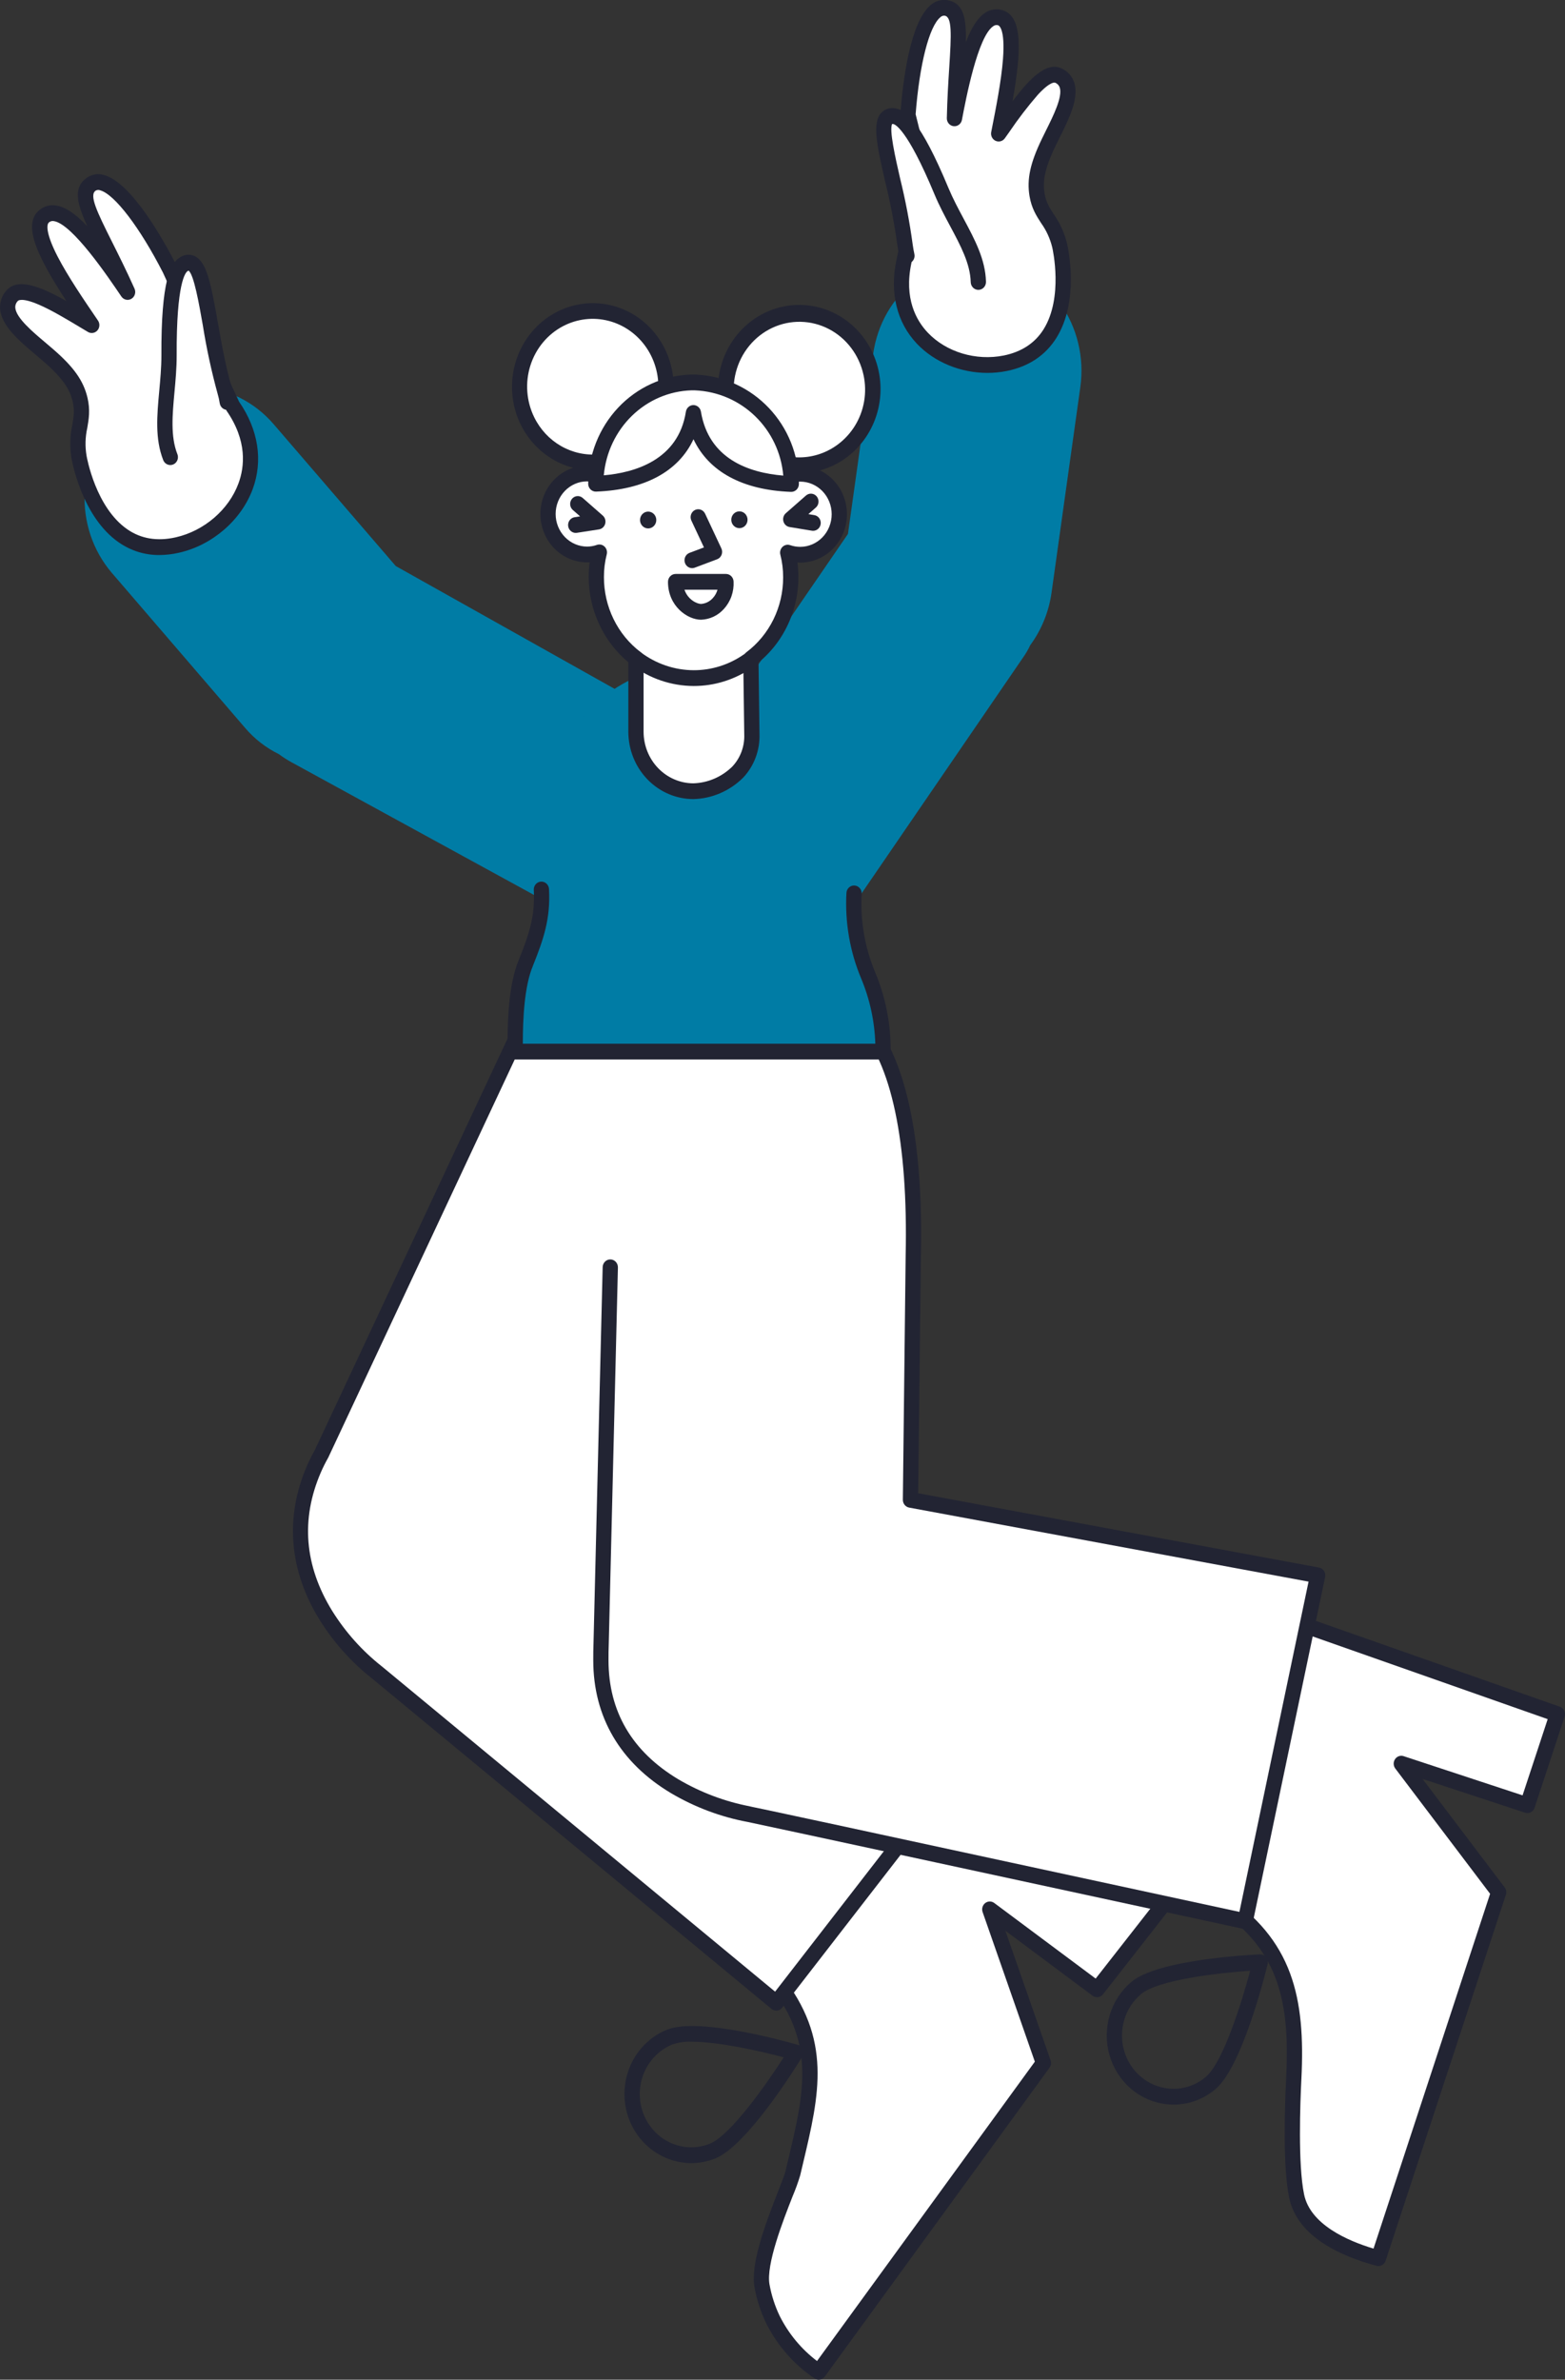 <svg width="792" height="1204" viewBox="0 0 792 1204" fill="none" xmlns="http://www.w3.org/2000/svg">
<rect x="0" y="0" width="792" height="1204" fill="#333333" stroke="none"/>
<g clip-path="url(#clip0_1_5079)">
<path d="M613.97 959.527C651.532 982.683 656.677 1012.49 654.747 1051.49C653.976 1066.79 653.075 1095.94 656.162 1110.98C660.15 1130.94 686.134 1139.45 697.583 1142.52L758.426 957.398L709.16 892.32L772.962 913.347L788.141 867.301L659.507 822.052L613.97 959.527Z" fill="white"/>
<path d="M697.583 1146.51C697.256 1146.51 696.931 1146.46 696.615 1146.38C678.628 1141.57 656.353 1131.66 652.382 1111.77C649.211 1096.34 650.088 1067.23 650.892 1051.27C652.849 1011.73 647.11 984.594 611.993 962.947C611.233 962.478 610.652 961.752 610.347 960.892C610.043 960.031 610.034 959.089 610.321 958.223L655.858 820.748C656.189 819.749 656.889 818.927 657.805 818.461C658.721 817.995 659.779 817.923 660.746 818.262L789.38 863.51C789.86 863.679 790.303 863.944 790.684 864.29C791.065 864.637 791.377 865.057 791.601 865.528C791.824 865.999 791.956 866.511 791.989 867.034C792.022 867.558 791.954 868.083 791.79 868.579L776.611 914.626C776.285 915.615 775.597 916.432 774.696 916.902C773.794 917.372 772.75 917.457 771.788 917.14L719.913 900.046L761.462 954.926C761.858 955.449 762.121 956.065 762.228 956.719C762.335 957.373 762.284 958.044 762.077 958.672L701.233 1143.79C700.976 1144.58 700.485 1145.27 699.83 1145.76C699.175 1146.24 698.389 1146.51 697.583 1146.51ZM618.624 957.797C654.535 981.163 660.607 1011.16 658.601 1051.69C657.97 1064.24 656.834 1095.03 659.937 1110.15C662.995 1125.46 681.954 1133.73 695.099 1137.68L754.099 958.163L706.119 894.786C705.61 894.114 705.323 893.291 705.3 892.438C705.276 891.586 705.518 890.747 705.989 890.047C706.459 889.346 707.134 888.82 707.915 888.545C708.696 888.27 709.542 888.262 710.328 888.521L770.528 908.359L783.24 869.798L661.91 827.109L618.624 957.797Z" fill="#222433"/>
<path d="M593.928 1064.81C592.755 1064.81 591.584 1064.75 590.417 1064.63C583.77 1063.92 577.474 1061.19 572.327 1056.78C567.179 1052.37 563.411 1046.48 561.5 1039.86C559.589 1033.23 559.62 1026.17 561.589 1019.56C563.559 1012.96 567.378 1007.1 572.564 1002.74C585.895 991.461 632.346 989.054 637.599 988.816C638.2 988.789 638.798 988.907 639.346 989.162C639.894 989.416 640.378 989.8 640.758 990.281C641.137 990.763 641.403 991.33 641.534 991.937C641.664 992.544 641.656 993.174 641.51 993.777C640.223 999.058 628.59 1045.69 615.115 1056.99C609.144 1062.06 601.654 1064.83 593.928 1064.81ZM632.678 997.092C616.513 998.202 586.008 1001.68 577.437 1008.93C573.433 1012.29 570.483 1016.81 568.961 1021.91C567.439 1027 567.413 1032.45 568.887 1037.57C570.36 1042.68 573.267 1047.23 577.24 1050.63C581.212 1054.03 586.071 1056.14 591.201 1056.68C594.593 1057.06 598.024 1056.73 601.293 1055.72C604.562 1054.71 607.603 1053.03 610.239 1050.79L610.253 1050.78C618.914 1043.52 628.368 1013.26 632.678 997.092Z" fill="#222433"/>
<path d="M390.276 999.186C418.961 1033.25 410.085 1061.73 401.21 1099.66C399.666 1106.32 382.815 1141.45 385.645 1156.62C386.728 1162.54 388.589 1168.27 391.176 1173.66C396.569 1184.36 404.545 1193.44 414.33 1200.01L528.043 1043.77L500.901 966.048L555.185 1006.51L590.173 961.789L482.249 878.346L390.276 999.186Z" fill="white"/>
<path d="M414.33 1204C413.585 1204 412.856 1203.78 412.231 1203.36C401.884 1196.41 393.452 1186.81 387.755 1175.5C385.002 1169.78 383.021 1163.7 381.867 1157.42C379.721 1145.93 386.673 1126.8 393.975 1108.2C395.597 1104.06 397.129 1100.16 397.46 1098.73C397.946 1096.65 398.429 1094.6 398.91 1092.59C407.192 1057.68 413.174 1032.46 387.369 1001.81C386.778 1001.11 386.442 1000.21 386.42 999.284C386.397 998.354 386.69 997.445 387.246 996.714L479.22 875.875C479.843 875.057 480.75 874.523 481.748 874.387C482.746 874.251 483.756 874.524 484.562 875.147L592.486 958.59C592.902 958.912 593.251 959.317 593.512 959.781C593.773 960.246 593.941 960.76 594.005 961.294C594.07 961.827 594.029 962.368 593.887 962.885C593.744 963.401 593.502 963.883 593.175 964.301L558.187 1009.02C557.566 1009.81 556.676 1010.33 555.699 1010.46C554.721 1010.6 553.731 1010.34 552.931 1009.74L508.775 976.833L531.672 1042.41C531.89 1043.03 531.954 1043.7 531.858 1044.36C531.763 1045.02 531.511 1045.64 531.125 1046.17L417.412 1202.41C417.053 1202.9 416.588 1203.3 416.053 1203.58C415.518 1203.86 414.928 1204 414.33 1204ZM395.258 999.092C421.283 1031.76 414.693 1059.55 406.404 1094.49C405.927 1096.5 405.446 1098.54 404.961 1100.6C403.873 1104.21 402.592 1107.74 401.123 1111.2C396.381 1123.28 387.553 1145.78 389.434 1155.87C390.439 1161.41 392.181 1166.78 394.612 1171.84C399.128 1180.81 405.582 1188.58 413.474 1194.55L523.704 1043.1L497.272 967.405C496.992 966.603 496.967 965.729 497.202 964.912C497.437 964.094 497.918 963.376 498.576 962.862C499.234 962.348 500.034 962.065 500.858 962.056C501.683 962.046 502.488 962.31 503.157 962.809L554.482 1001.06L584.652 962.503L482.955 883.875L395.258 999.092Z" fill="#222433"/>
<path d="M349.827 1094.41C342.986 1094.4 336.31 1092.25 330.673 1088.24C325.036 1084.23 320.703 1078.55 318.241 1071.95C315.046 1063.3 315.301 1053.69 318.95 1045.24C322.598 1036.79 329.342 1030.18 337.698 1026.87C353.858 1020.45 398.731 1033.13 403.793 1034.6C404.372 1034.77 404.905 1035.07 405.35 1035.49C405.795 1035.91 406.139 1036.43 406.355 1037.01C406.571 1037.59 406.653 1038.22 406.594 1038.84C406.535 1039.46 406.337 1040.05 406.015 1040.58C403.206 1045.17 378.102 1085.67 361.943 1092.08C358.076 1093.62 353.969 1094.41 349.827 1094.41ZM350.038 1033.01C346.796 1032.87 343.557 1033.32 340.461 1034.32C334.013 1036.89 328.816 1042 326.012 1048.53C323.208 1055.07 323.027 1062.49 325.509 1069.16C327.991 1075.83 332.933 1081.2 339.248 1084.1C345.562 1087.01 352.732 1087.19 359.18 1084.62C369.571 1080.5 387.654 1054.84 396.619 1040.89C384.438 1037.66 363.615 1033.01 350.038 1033.01Z" fill="#222433"/>
<path d="M326.345 754.712L388.475 633.075C402.129 627.339 413.289 616.644 419.862 602.998C434.783 571.99 270.903 504.65 270.903 504.65L162.722 735.549C161.309 738.051 160.021 740.628 158.863 743.267C132.622 803.82 190.893 846.273 190.893 846.273C197.711 851.863 392.849 1013.29 392.849 1013.29L488.81 889.392L326.345 754.712Z" fill="white"/>
<path d="M392.848 1017.28C391.973 1017.29 391.123 1016.98 390.44 1016.41C388.494 1014.8 196.595 856.052 188.577 849.467C178.035 841.217 168.97 831.121 161.793 819.636C146.285 794.655 144.056 767.683 155.345 741.633C156.537 738.913 157.861 736.257 159.313 733.676L267.433 502.911C267.858 502.003 268.599 501.295 269.508 500.93C270.416 500.564 271.425 500.568 272.331 500.941C272.673 501.082 307.062 515.251 342.501 533.325C390.801 557.954 418.066 577.949 423.54 592.755C424.339 594.658 424.732 596.717 424.693 598.792C424.655 600.866 424.186 602.908 423.318 604.779C416.536 618.831 405.179 629.957 391.247 636.197L331.248 753.661L491.224 886.278C492.022 886.94 492.534 887.904 492.646 888.956C492.759 890.008 492.462 891.064 491.822 891.89L395.861 1015.79C395.5 1016.26 395.041 1016.63 394.519 1016.89C393.998 1017.15 393.427 1017.29 392.848 1017.28ZM272.807 509.74L166.195 737.291C166.153 737.378 166.109 737.465 166.066 737.55C164.719 739.935 163.491 742.39 162.388 744.906C152.107 768.628 154.048 792.25 168.159 815.108C174.863 825.829 183.308 835.269 193.122 843.012C193.18 843.053 193.239 843.099 193.294 843.145C199.576 848.294 367.538 987.239 392.253 1007.68L483.39 890.011L323.931 757.827C323.231 757.246 322.749 756.431 322.567 755.522C322.384 754.614 322.514 753.667 322.933 752.847L385.063 631.209C385.485 630.384 386.172 629.737 387.006 629.382C399.784 623.999 410.233 613.991 416.404 601.224C416.799 600.342 416.998 599.379 416.985 598.406C416.972 597.433 416.748 596.476 416.329 595.605C406.98 570.322 312.619 526.376 272.807 509.74Z" fill="#222433"/>
<path d="M308.85 641.193L304.219 831.368C304.091 834.296 304.091 837.224 304.091 840.019C304.091 906.294 378.956 917.872 378.956 917.872C379.599 917.872 630.178 972.037 630.178 972.037L666.839 797.033L460.767 758.838L462.182 635.337C464.112 547.636 443.402 504.517 409.957 504.517C389.89 504.517 385.002 504.65 374.068 520.354L311.938 514.232" fill="white"/>
<path d="M630.178 976.029C629.912 976.029 629.647 976 629.386 975.944C544.296 957.552 382.738 922.656 378.368 921.818C364.738 919.278 351.626 914.354 339.594 907.257C313.843 891.876 300.232 868.625 300.232 840.019C300.232 837.161 300.232 834.206 300.361 831.186L304.991 641.093C305.017 640.034 305.448 639.029 306.19 638.299C306.932 637.569 307.923 637.174 308.947 637.2C309.97 637.227 310.942 637.673 311.647 638.44C312.353 639.208 312.735 640.234 312.709 641.293L308.079 831.468C307.95 834.388 307.95 837.25 307.95 840.019C307.95 865.899 319.829 886.156 343.259 900.224C354.526 906.854 366.787 911.485 379.534 913.923V913.963C382.928 914.597 408.65 920.073 627.229 967.318L662.221 800.227L460.087 762.768C459.188 762.601 458.375 762.11 457.793 761.382C457.211 760.654 456.898 759.736 456.908 758.791L458.323 635.291C459.59 577.655 451.12 537.536 433.817 519.227C430.77 515.833 427.078 513.129 422.971 511.284C418.865 509.44 414.434 508.495 409.957 508.509C390.565 508.509 387.07 508.509 377.199 522.687C376.805 523.252 376.275 523.701 375.662 523.989C375.049 524.277 374.373 524.393 373.703 524.328L311.572 518.206C311.062 518.164 310.564 518.018 310.108 517.776C309.653 517.533 309.249 517.199 308.919 516.794C308.59 516.388 308.342 515.918 308.189 515.412C308.037 514.906 307.984 514.374 308.032 513.846C308.081 513.319 308.231 512.806 308.473 512.339C308.715 511.872 309.044 511.46 309.442 511.126C309.84 510.792 310.298 510.543 310.789 510.394C311.281 510.245 311.796 510.199 312.306 510.258L372.258 516.164C383.632 500.524 390.618 500.524 409.957 500.524C415.464 500.494 420.918 501.644 425.975 503.902C431.031 506.16 435.581 509.478 439.337 513.645C458.117 533.526 467.355 575.639 466.04 635.429L464.665 755.511L667.521 793.11C668.031 793.205 668.517 793.405 668.951 793.699C669.385 793.993 669.757 794.374 670.045 794.819C670.333 795.265 670.531 795.767 670.628 796.293C670.725 796.82 670.718 797.362 670.608 797.886L633.947 972.89C633.759 973.779 633.283 974.576 632.597 975.147C631.912 975.718 631.058 976.029 630.178 976.029Z" fill="#222433"/>
<path d="M318.884 352.936L200.283 286.394L138.41 214.529C128.74 203.332 115.175 196.556 100.686 195.683C86.196 194.81 71.963 199.912 61.101 209.872C50.279 219.877 43.728 233.911 42.884 248.901C42.041 263.891 46.972 278.617 56.599 289.854L124.003 368.24C128.773 373.832 134.594 378.36 141.112 381.548C143.16 383.078 145.309 384.456 147.543 385.674L286.211 461.531C312.838 476.17 297.016 439.306 311.166 411.758C325.316 384.343 345.383 367.575 318.884 352.936Z" fill="#007CA5"/>
<path d="M502.187 131.619C473.245 126.961 446.103 148.52 441.858 179.263L429.123 270.158L373.939 350.54C356.702 375.693 361.848 411.359 385.388 429.724C408.928 448.09 402.882 500.391 420.119 475.239L517.623 332.84C519.062 330.84 520.312 328.7 521.354 326.452C527.084 318.674 530.802 309.514 532.159 299.836L546.695 196.031C551.068 165.156 531.001 136.277 502.187 131.619Z" fill="#007CA5"/>
<path d="M459.481 58.157L474.788 119.908L461.411 114.451C461.282 114.85 457.423 132.018 457.423 132.417C449.448 170.346 482.378 189.111 508.748 183.787C545.28 176.335 538.076 132.151 536.276 124.299C533.317 111.656 526.628 109.261 524.827 98.614C523.669 91.694 524.699 84.508 530.744 71.998C536.404 60.153 546.566 43.385 535.504 38.195C527.914 34.735 515.18 53.898 505.403 67.606C510.163 43.518 516.466 11.711 506.047 8.917C495.627 6.122 488.938 28.613 483.021 59.887C483.793 24.354 488.938 5.589 478.648 3.993C467.714 2.396 461.539 30.609 459.481 58.157Z" fill="white"/>
<path d="M499.692 188.675C486.221 188.675 472.922 183.315 463.988 173.87C453.842 163.145 450.172 148.122 453.651 131.568L453.678 131.575C454.352 127.761 457.715 113.297 457.752 113.182C457.919 112.668 458.184 112.195 458.533 111.791C458.882 111.387 459.307 111.06 459.782 110.832C460.257 110.603 460.771 110.477 461.295 110.46C461.818 110.444 462.34 110.538 462.827 110.737L469.172 113.325L455.743 59.149C455.638 58.725 455.602 58.286 455.634 57.85C456.898 40.916 460.579 11.212 471.014 2.541C472.132 1.555 473.436 0.824 474.844 0.393C476.252 -0.038 477.731 -0.159 479.186 0.039C487.559 1.339 489.104 8.822 488.785 21.355C491.784 13.545 494.96 8.831 498.595 6.464C499.825 5.634 501.211 5.08 502.661 4.837C504.111 4.595 505.595 4.67 507.015 5.057C517.724 7.929 516.92 25.476 512.437 51.165C521.008 39.834 529.517 31.109 537.06 34.547C538.57 35.189 539.932 36.154 541.057 37.378C542.181 38.602 543.044 40.058 543.587 41.651C546.241 49.551 540.963 60.149 536.305 69.497C535.572 70.972 534.857 72.405 534.203 73.773C528.273 86.045 527.688 92.308 528.63 97.938C529.383 102.391 531.104 105.056 533.282 108.428C536.448 112.906 538.739 117.98 540.027 123.365C540.697 126.293 546.201 152.304 534.659 170.876C529.127 179.767 520.664 185.43 509.494 187.708C506.264 188.355 502.982 188.679 499.692 188.675ZM461.246 132.95C461.233 133.055 461.215 133.16 461.193 133.264C457.463 151.004 463.654 162.099 469.504 168.283C478.844 178.155 493.957 182.7 508.009 179.861C517.033 178.02 523.819 173.539 528.168 166.544C538.156 150.478 532.756 126.237 532.521 125.212C531.439 120.747 529.516 116.546 526.861 112.852C524.498 109.194 522.056 105.414 521.021 99.294C519.579 90.676 521.335 82.526 527.287 70.205C527.952 68.814 528.685 67.341 529.44 65.825C532.994 58.694 537.86 48.924 536.292 44.266C536.094 43.702 535.777 43.191 535.364 42.769C534.951 42.348 534.453 42.027 533.905 41.829C533.856 41.804 531.708 40.936 525.286 47.865C520.1 53.843 515.268 60.141 510.816 66.722C510.033 67.83 509.261 68.918 508.509 69.974C507.987 70.705 507.239 71.231 506.389 71.463C505.539 71.695 504.638 71.62 503.835 71.25C503.032 70.88 502.375 70.238 501.972 69.43C501.57 68.621 501.447 67.695 501.623 66.804L501.649 66.671C504.032 54.606 506.733 40.934 507.575 29.897C508.77 14.229 505.46 12.88 505.078 12.777C504.676 12.663 504.255 12.644 503.845 12.72C503.435 12.796 503.047 12.965 502.708 13.216C494.808 18.363 488.786 50.191 486.808 60.65C486.622 61.63 486.087 62.503 485.309 63.095C484.531 63.688 483.567 63.957 482.606 63.849C481.646 63.742 480.76 63.266 480.122 62.515C479.485 61.764 479.143 60.793 479.163 59.794C479.377 49.927 479.915 41.518 480.388 34.1C481.461 17.31 481.845 8.523 478.072 7.937C477.666 7.896 477.255 7.949 476.871 8.091C476.486 8.234 476.136 8.462 475.847 8.761C470.187 13.461 465.313 32.675 463.377 57.804L478.525 118.912C478.703 119.625 478.686 120.374 478.477 121.078C478.269 121.782 477.876 122.412 477.343 122.899C476.81 123.386 476.157 123.712 475.457 123.839C474.756 123.967 474.035 123.892 473.373 123.622L464.134 119.853C463.045 124.671 461.447 131.862 461.246 132.95Z" fill="#222433"/>
<path d="M495.113 142.665C494.727 127.227 483.407 113.387 476.461 96.751C466.942 73.861 458.58 59.754 452.663 58.823C439.414 56.56 454.336 92.093 458.066 124.299C458.323 126.029 458.58 127.626 458.966 129.356" fill="white"/>
<path d="M495.112 146.657C494.106 146.658 493.139 146.251 492.419 145.525C491.698 144.798 491.28 143.809 491.253 142.769C491.021 133.438 486.108 124.242 480.897 114.507C478.146 109.363 475.3 104.043 472.922 98.335C458.959 64.757 452.749 62.874 452.083 62.77C451.89 62.734 451.694 62.716 451.498 62.714C449.891 65.655 453.135 79.85 455.516 90.27C458.237 101.302 460.365 112.481 461.889 123.756C462.146 125.524 462.387 126.933 462.726 128.46C462.848 128.973 462.87 129.507 462.791 130.03C462.712 130.552 462.533 131.054 462.265 131.504C461.997 131.955 461.645 132.346 461.23 132.654C460.814 132.963 460.344 133.183 459.846 133.302C459.347 133.421 458.831 133.436 458.327 133.347C457.823 133.257 457.341 133.065 456.91 132.782C456.478 132.498 456.105 132.128 455.813 131.694C455.52 131.26 455.314 130.771 455.206 130.253C454.809 128.475 454.537 126.829 454.252 124.906C454.252 124.862 454.239 124.818 454.234 124.773C452.741 113.773 450.662 102.868 448.005 92.105C443.539 72.565 441.419 62.134 445.947 57.119C446.88 56.121 448.048 55.39 449.336 54.998C450.624 54.606 451.988 54.566 453.295 54.882C458.23 55.659 465.772 60.948 480.008 95.173C482.24 100.517 484.991 105.664 487.654 110.641C493.33 121.254 498.691 131.278 498.974 142.561C499 143.619 498.619 144.645 497.915 145.412C497.211 146.18 496.241 146.627 495.218 146.655L495.112 146.657Z" fill="#222433"/>
<path d="M447.132 526.742L435.684 476.303L424.492 385.009C415.231 354.932 385.516 335.502 353.872 336.433C322.228 335.502 292.514 354.932 283.252 385.009L273.219 464.991L260.613 526.209C255.724 536.59 303.576 529.67 346.797 531C377.541 531.932 451.506 538.054 447.132 526.742Z" fill="#007CA5"/>
<path d="M85.928 136.144C85.928 136.144 117.443 205.081 117.7 205.347C140.34 237.819 116.8 269.626 89.787 275.748C52.354 284.265 41.42 239.549 40.005 231.298C37.69 218.123 43.093 213.066 40.52 202.153C38.847 195.099 34.989 188.844 24.183 179.529C14.15 170.745 -2.187 159.3 6.174 149.585C11.963 142.931 31.644 155.707 46.437 164.49C32.287 143.729 13.635 116.447 22.382 109.394C31.13 102.208 46.308 120.706 64.574 147.722C49.653 114.451 37.304 99.014 46.437 93.025C55.827 87.169 73.064 110.991 85.928 136.144Z" fill="white"/>
<path d="M80.654 280.818C73.349 280.882 66.197 278.657 60.138 274.437C41.455 261.512 36.409 233.194 36.203 231.995C35.246 226.386 35.372 220.636 36.575 215.078C37.288 210.952 37.852 207.696 36.767 203.1C35.423 197.428 32.348 191.768 21.71 182.598C20.48 181.521 19.181 180.426 17.844 179.298C9.812 172.523 0.706 164.844 0.049 156.338C-0.077 154.622 0.147 152.898 0.706 151.278C1.264 149.658 2.145 148.176 3.292 146.93C9.073 140.284 20.813 145.124 33.583 152.305C18.939 129.814 11.029 113.488 20.01 106.245C21.175 105.284 22.521 104.585 23.962 104.194C25.404 103.803 26.908 103.728 28.379 103.975C32.907 104.658 37.921 107.893 44.201 114.499C38.657 102.447 36.91 94.545 44.371 89.653C45.634 88.876 47.04 88.383 48.498 88.204C49.957 88.025 51.436 88.164 52.839 88.613C66.748 92.606 82.997 121.884 89.339 134.277C89.365 134.33 89.391 134.383 89.416 134.436C101.371 160.587 119.349 199.845 120.991 203.24C130.751 217.371 133.201 233.061 127.884 247.45C122.066 263.195 107.431 275.833 90.612 279.646C87.343 280.407 84.004 280.8 80.654 280.818ZM11.016 151.728C9.581 151.728 9.124 152.162 9.04 152.26C8.592 152.7 8.243 153.237 8.018 153.833C7.794 154.429 7.7 155.069 7.742 155.707C8.137 160.815 16.567 167.923 22.723 173.113C24.097 174.272 25.433 175.399 26.676 176.486C37.281 185.628 42.219 192.564 44.268 201.208C45.738 207.448 44.944 212.045 44.174 216.49C43.138 221.116 43.011 225.911 43.803 230.589C43.988 231.668 48.451 256.75 64.43 267.804C71.383 272.612 79.633 273.976 88.957 271.854C103.312 268.601 115.76 257.906 120.674 244.607C123.778 236.209 125.237 222.987 114.571 207.688L114.601 207.665C113.561 205.875 109.425 196.885 82.476 137.938C70.803 115.133 58.068 98.412 50.773 96.313C50.398 96.154 49.992 96.083 49.587 96.106C49.181 96.129 48.786 96.246 48.429 96.446C45.035 98.673 48.913 106.838 56.653 122.28C60.063 129.09 63.931 136.798 68.074 146.041C68.48 146.946 68.544 147.976 68.252 148.927C67.961 149.879 67.336 150.683 66.5 151.181C65.664 151.679 64.678 151.835 63.736 151.618C62.795 151.402 61.966 150.828 61.413 150.011C54.619 139.965 36.577 113.28 27.267 111.876C26.832 111.785 26.384 111.795 25.954 111.907C25.524 112.018 25.124 112.228 24.783 112.52C23.287 113.727 23.559 118.953 29.156 129.789C34.336 139.811 42.344 151.56 49.408 161.926L49.588 162.192C50.095 162.935 50.341 163.834 50.286 164.742C50.232 165.649 49.88 166.51 49.288 167.182C48.696 167.854 47.901 168.297 47.032 168.438C46.164 168.578 45.276 168.408 44.514 167.956C43.22 167.188 41.887 166.388 40.526 165.575C33.681 161.468 25.924 156.813 19.52 154.083C15.133 152.209 12.533 151.725 11.019 151.725L11.016 151.728Z" fill="#222433"/>
<path d="M86.185 231.298C80.396 216.526 85.542 198.693 85.542 179.928C85.413 154.11 87.6 137.341 92.745 133.881C104.322 126.029 104.322 165.954 113.841 198.16C114.349 199.859 114.736 201.594 114.999 203.351" fill="white"/>
<path d="M86.185 235.29C85.416 235.29 84.665 235.053 84.028 234.609C83.391 234.164 82.896 233.533 82.607 232.796C78.37 221.985 79.453 210.192 80.599 197.709C81.131 191.912 81.681 185.917 81.681 179.927C81.491 141.619 86.369 133.406 90.641 130.533C91.726 129.683 93.006 129.141 94.355 128.958C95.705 128.775 97.077 128.958 98.337 129.49C104.511 132.227 106.648 142.85 110.198 162.963C112.094 173.7 114.242 185.87 117.53 196.99C118.093 198.873 118.523 200.795 118.817 202.742C118.9 203.264 118.883 203.797 118.766 204.311C118.649 204.825 118.434 205.31 118.135 205.738C117.835 206.166 117.456 206.528 117.021 206.803C116.585 207.079 116.1 207.262 115.596 207.342C115.091 207.422 114.576 207.398 114.08 207.271C113.584 207.144 113.118 206.916 112.708 206.601C112.298 206.286 111.953 205.889 111.692 205.435C111.431 204.981 111.26 204.478 111.189 203.955C110.954 202.39 110.61 200.846 110.16 199.333C107.003 187.846 104.484 176.182 102.615 164.397C100.708 153.589 98.105 138.855 95.424 136.909C95.229 136.992 95.043 137.096 94.869 137.219C93.914 137.86 89.223 142.896 89.408 179.907C89.408 186.295 88.841 192.482 88.29 198.464C87.237 209.947 86.241 220.795 89.769 229.797C90.007 230.403 90.097 231.061 90.031 231.713C89.965 232.364 89.745 232.989 89.391 233.531C89.037 234.074 88.56 234.518 88 234.825C87.441 235.132 86.818 235.292 86.185 235.29Z" fill="#222433"/>
<path d="M446.875 536.057H260.741C259.725 536.058 258.749 535.642 258.026 534.902C257.304 534.162 256.892 533.157 256.882 532.105C256.738 517.084 257.259 498.211 262.604 485.491C267.621 472.96 270.87 463.703 270.138 450.312C270.103 449.785 270.17 449.256 270.334 448.756C270.498 448.256 270.757 447.794 271.094 447.398C271.432 447.002 271.843 446.679 272.302 446.449C272.761 446.218 273.26 446.084 273.77 446.054C274.28 446.024 274.79 446.099 275.272 446.275C275.753 446.45 276.196 446.723 276.575 447.077C276.954 447.431 277.261 447.86 277.479 448.338C277.697 448.816 277.82 449.333 277.843 449.861C278.666 464.911 274.991 475.413 269.708 488.611C265.335 499.026 264.591 515.344 264.582 528.072H442.971C442.61 516.657 440.161 505.416 435.753 494.944C430.069 481.33 427.536 466.531 428.358 451.726C428.429 450.679 428.895 449.703 429.656 449.009C430.417 448.316 431.411 447.96 432.424 448.019C433.436 448.077 434.386 448.546 435.067 449.323C435.748 450.101 436.106 451.124 436.063 452.173C435.31 465.736 437.628 479.293 442.833 491.766C448.181 504.487 450.874 518.233 450.734 532.105C450.724 533.157 450.313 534.162 449.59 534.902C448.867 535.642 447.892 536.058 446.875 536.057Z" fill="#222433"/>
<path d="M303.448 233.826C294.735 234.648 286.024 232.247 278.86 227.051C271.697 221.856 266.546 214.201 264.322 205.447C262.099 196.693 262.946 187.407 266.715 179.239C270.484 171.071 276.929 164.549 284.906 160.833C292.883 157.117 301.876 156.446 310.285 158.941C318.695 161.436 325.977 166.934 330.839 174.459C335.7 181.984 337.826 191.048 336.838 200.041C335.851 209.035 331.814 217.374 325.444 223.579" fill="white"/>
<path d="M299.991 237.992C292.426 237.962 285.015 235.775 278.572 231.671C272.129 227.568 266.904 221.707 263.471 214.732C260.062 207.723 258.604 199.871 259.259 192.054C259.914 184.237 262.657 176.763 267.181 170.465C271.705 164.168 277.832 159.296 284.878 156.393C291.924 153.49 299.611 152.671 307.081 154.027C314.551 155.383 321.509 158.86 327.179 164.071C332.849 169.283 337.007 176.022 339.189 183.537C341.37 191.051 341.489 199.045 339.533 206.626C337.577 214.207 333.622 221.076 328.111 226.466C327.371 227.197 326.38 227.595 325.357 227.571C324.334 227.547 323.361 227.103 322.654 226.338C321.947 225.572 321.563 224.547 321.586 223.489C321.609 222.43 322.038 221.424 322.778 220.692C328.58 215.02 332.215 207.376 333.018 199.158C333.822 190.941 331.739 182.699 327.151 175.939C322.563 169.18 315.777 164.355 308.034 162.346C300.29 160.337 292.106 161.279 284.979 165C281.086 167.03 277.62 169.835 274.777 173.254C271.935 176.673 269.773 180.639 268.415 184.924C267.056 189.209 266.529 193.729 266.862 198.226C267.196 202.722 268.384 207.106 270.358 211.127C273.375 217.276 278.106 222.348 283.939 225.686C289.772 229.025 296.439 230.476 303.077 229.853C304.096 229.751 305.112 230.072 305.902 230.746C306.692 231.419 307.191 232.39 307.29 233.444C307.388 234.498 307.077 235.549 306.426 236.367C305.775 237.184 304.837 237.7 303.818 237.802C302.542 237.928 301.267 237.992 299.991 237.992Z" fill="#222433"/>
<path d="M374.454 219.72C369.23 212.367 366.697 203.335 367.306 194.232C367.915 185.129 371.627 176.544 377.78 170.006C383.933 163.469 392.129 159.402 400.909 158.529C409.688 157.657 418.482 160.036 425.726 165.243C432.969 170.449 438.192 178.146 440.464 186.963C442.737 195.78 441.912 205.146 438.136 213.392C434.36 221.639 427.879 228.232 419.845 231.999C411.811 235.765 402.746 236.46 394.263 233.96" fill="white"/>
<path d="M404.348 239.399C400.582 239.401 396.835 238.863 393.211 237.802C392.24 237.501 391.422 236.817 390.934 235.898C390.446 234.978 390.328 233.897 390.604 232.888C390.881 231.879 391.53 231.023 392.412 230.505C393.293 229.987 394.336 229.849 395.316 230.12C402.21 232.129 409.545 231.801 416.247 229.185C422.948 226.569 428.664 221.801 432.557 215.581C434.922 211.791 436.533 207.551 437.296 203.109C438.059 198.668 437.957 194.113 436.998 189.712C435.92 184.727 433.784 180.053 430.743 176.029C427.702 172.005 423.833 168.731 419.417 166.446C415.002 164.161 410.15 162.922 405.213 162.818C400.277 162.714 395.38 163.748 390.878 165.846C386.377 167.943 382.382 171.051 379.186 174.944C375.989 178.837 373.671 183.418 372.398 188.353C371.125 193.288 370.93 198.455 371.827 203.478C372.724 208.501 374.691 213.255 377.585 217.393C378.171 218.253 378.405 219.317 378.237 220.355C378.069 221.392 377.512 222.319 376.687 222.934C375.862 223.549 374.836 223.802 373.831 223.639C372.827 223.475 371.925 222.908 371.323 222.061C365.837 214.345 363.027 204.941 363.346 195.369C363.665 185.797 367.095 176.616 373.081 169.31C379.067 162.004 387.26 157 396.335 155.107C405.41 153.214 414.837 154.542 423.092 158.878C431.347 163.213 437.948 170.302 441.827 178.999C445.706 187.695 446.638 197.491 444.47 206.803C442.303 216.114 437.163 224.398 429.883 230.314C422.602 236.23 413.606 239.433 404.348 239.405V239.399Z" fill="#222433"/>
<path d="M304.991 241.279C302.293 240.07 299.369 239.498 296.43 239.604C293.491 239.711 290.613 240.494 288.003 241.896C285.394 243.298 283.119 245.284 281.344 247.71C279.57 250.136 278.34 252.94 277.745 255.919C277.15 258.898 277.203 261.977 277.902 264.932C278.601 267.887 279.928 270.644 281.786 273.002C283.644 275.36 285.987 277.259 288.643 278.563C291.3 279.867 294.204 280.542 297.145 280.539C299.245 280.531 301.33 280.172 303.319 279.474C302.276 283.556 301.757 287.762 301.775 291.984C301.784 299.983 303.603 307.87 307.088 315.011C310.573 322.152 315.626 328.349 321.842 333.106V370.236C321.838 374.187 322.588 378.1 324.047 381.751C325.507 385.402 327.648 388.719 330.349 391.513C333.049 394.306 336.255 396.522 339.784 398.032C343.313 399.542 347.095 400.317 350.914 400.313C360.947 400.313 380.757 392.993 380.5 371.434L379.985 333.239C386.239 328.51 391.327 322.322 394.836 315.177C398.345 308.032 400.176 300.131 400.181 292.117C400.199 287.895 399.68 283.689 398.637 279.607C400.67 280.305 402.798 280.664 404.94 280.672C410.194 280.672 415.233 278.512 418.948 274.669C422.663 270.825 424.75 265.612 424.75 260.177C424.75 254.741 422.663 249.528 418.948 245.685C415.233 241.841 410.194 239.682 404.94 239.682C402.197 239.703 399.485 240.291 396.965 241.412V241.013L350.914 204.016L304.991 241.279Z" fill="white"/>
<path d="M350.914 404.305C342.183 404.295 333.813 400.703 327.639 394.316C321.466 387.929 317.993 379.269 317.983 370.236V335.064C311.749 329.882 306.712 323.325 303.24 315.872C299.768 308.419 297.949 300.257 297.917 291.984C297.912 289.478 298.076 286.976 298.407 284.494C297.985 284.519 297.565 284.531 297.145 284.531C290.867 284.531 284.847 281.951 280.408 277.359C275.97 272.767 273.476 266.538 273.476 260.044C273.476 253.549 275.97 247.321 280.408 242.729C284.847 238.136 290.867 235.557 297.145 235.557C299.58 235.559 301.999 235.964 304.311 236.754L348.531 200.871C349.208 200.322 350.044 200.022 350.904 200.02C351.765 200.018 352.601 200.313 353.281 200.859L397.994 236.784C401.304 235.73 404.798 235.441 408.229 235.938C411.659 236.435 414.942 237.704 417.846 239.657C420.75 241.61 423.204 244.199 425.035 247.241C426.867 250.283 428.03 253.703 428.443 257.261C428.856 260.819 428.51 264.428 427.427 267.832C426.345 271.236 424.554 274.352 422.18 276.962C419.806 279.571 416.907 281.609 413.688 282.933C410.469 284.256 407.008 284.832 403.551 284.62C404.803 294.092 403.646 303.739 400.195 312.607C396.744 321.476 391.117 329.26 383.87 335.192L384.357 371.38C384.49 375.455 383.822 379.515 382.394 383.315C380.967 387.116 378.81 390.578 376.053 393.491C369.27 400.214 360.304 404.071 350.914 404.305ZM303.319 275.481C303.911 275.481 304.495 275.622 305.025 275.892C305.556 276.162 306.02 276.555 306.38 277.041C306.741 277.526 306.989 278.091 307.105 278.691C307.221 279.291 307.202 279.911 307.05 280.503C306.09 284.248 305.615 288.109 305.635 291.984C305.62 299.365 307.288 306.647 310.505 313.236C313.722 319.825 318.396 325.536 324.148 329.904C324.63 330.276 325.021 330.759 325.291 331.315C325.561 331.871 325.701 332.484 325.701 333.106V370.236C325.709 377.152 328.368 383.782 333.095 388.672C337.821 393.562 344.229 396.312 350.914 396.321C358.242 396.097 365.236 393.092 370.561 387.879C372.606 385.723 374.2 383.155 375.246 380.334C376.292 377.514 376.767 374.501 376.641 371.483L376.126 333.295C376.117 332.66 376.255 332.033 376.528 331.464C376.801 330.895 377.201 330.402 377.695 330.025C383.479 325.683 388.183 319.982 391.421 313.392C394.659 306.801 396.339 299.51 396.322 292.117C396.341 288.242 395.865 284.381 394.907 280.636C394.727 279.939 394.733 279.205 394.924 278.512C395.115 277.819 395.484 277.192 395.991 276.698C396.499 276.205 397.126 275.862 397.807 275.707C398.487 275.553 399.196 275.591 399.856 275.819C401.496 276.384 403.211 276.674 404.939 276.679C409.169 276.679 413.226 274.94 416.218 271.846C419.209 268.751 420.889 264.554 420.889 260.177C420.889 255.8 419.209 251.603 416.218 248.508C413.226 245.413 409.169 243.675 404.939 243.675C402.71 243.694 400.507 244.176 398.461 245.092C397.586 245.472 396.607 245.506 395.71 245.187C394.813 244.868 394.061 244.218 393.597 243.362L350.925 209.073L307.374 244.42C306.832 244.859 306.187 245.141 305.505 245.236C304.823 245.331 304.128 245.235 303.494 244.959C301.492 244.046 299.332 243.564 297.145 243.542C292.914 243.542 288.857 245.28 285.866 248.375C282.875 251.47 281.194 255.667 281.194 260.044C281.194 264.42 282.875 268.618 285.866 271.713C288.857 274.807 292.914 276.546 297.145 276.546C298.83 276.541 300.503 276.25 302.098 275.686C302.492 275.55 302.904 275.481 303.319 275.481Z" fill="#222433"/>
<path d="M321.971 333.239C330.145 339.428 339.962 342.863 350.088 343.077C360.214 343.291 370.159 340.275 378.57 334.437" fill="white"/>
<path d="M351.042 347.08C339.774 347.041 328.805 343.326 319.696 336.464C319.286 336.155 318.94 335.765 318.676 335.317C318.412 334.87 318.236 334.373 318.158 333.855C318.08 333.337 318.101 332.808 318.221 332.298C318.34 331.789 318.556 331.308 318.854 330.885C319.153 330.462 319.53 330.103 319.962 329.83C320.395 329.557 320.876 329.375 321.376 329.294C321.877 329.214 322.388 329.236 322.881 329.359C323.373 329.483 323.837 329.706 324.247 330.015C332.033 335.882 341.41 339.059 351.042 339.095C360.08 339.115 368.917 336.339 376.417 331.123C377.266 330.532 378.308 330.315 379.312 330.519C380.317 330.722 381.202 331.33 381.773 332.209C382.344 333.088 382.554 334.166 382.358 335.205C382.161 336.244 381.573 337.16 380.723 337.751C371.95 343.852 361.614 347.101 351.042 347.08Z" fill="#222433"/>
<path d="M400.438 244.872C400.438 217.191 378.827 194.567 351.686 193.502H349.756C323 194.567 301.518 217.191 301.518 244.739C326.216 243.808 347.055 233.693 350.914 208.94C355.03 233.826 375.483 243.941 400.438 244.872Z" fill="white"/>
<path d="M400.438 248.865C400.391 248.865 400.345 248.865 400.298 248.865C375.729 247.948 358.668 238.617 350.956 222.226C343.367 238.512 326.316 247.801 301.658 248.732C301.14 248.751 300.623 248.662 300.139 248.471C299.654 248.279 299.212 247.988 298.839 247.615C298.465 247.242 298.168 246.795 297.966 246.301C297.763 245.807 297.659 245.276 297.659 244.739C297.697 230.358 303.138 216.556 312.832 206.249C322.526 195.943 335.714 189.94 349.608 189.51H349.756H351.685H351.832C381.251 190.665 404.297 214.982 404.297 244.872C404.297 245.931 403.89 246.947 403.167 247.695C402.443 248.444 401.461 248.865 400.438 248.865ZM350.914 204.947C351.824 204.948 352.706 205.281 353.402 205.888C354.098 206.495 354.564 207.338 354.717 208.267C358.654 232.067 378.701 239.163 396.395 240.632C394.352 217.053 375.427 198.464 351.61 197.495H349.829C338.656 197.856 327.993 202.423 319.842 210.339C311.692 218.255 306.613 228.976 305.559 240.49C321.024 239.15 343.273 232.87 347.107 208.304C347.253 207.371 347.713 206.522 348.407 205.907C349.101 205.293 349.982 204.953 350.896 204.947H350.914Z" fill="#222433"/>
<path d="M332.077 263.784C332.441 261.462 330.918 259.275 328.674 258.898C326.43 258.521 324.315 260.098 323.951 262.42C323.587 264.741 325.111 266.929 327.355 267.305C329.599 267.682 331.713 266.105 332.077 263.784Z" fill="#222433"/>
<path d="M374.197 267.23C376.47 267.23 378.313 265.324 378.313 262.972C378.313 260.62 376.47 258.713 374.197 258.713C371.923 258.713 370.08 260.62 370.08 262.972C370.08 265.324 371.923 267.23 374.197 267.23Z" fill="#222433"/>
<path d="M350.271 287.459C349.363 287.46 348.484 287.129 347.788 286.526C347.092 285.922 346.625 285.084 346.467 284.159C346.309 283.234 346.472 282.282 346.926 281.468C347.381 280.655 348.097 280.034 348.951 279.713L356.252 276.967L349.885 263.383C349.438 262.43 349.376 261.332 349.712 260.332C350.048 259.332 350.754 258.51 351.675 258.048C352.596 257.586 353.657 257.522 354.624 257.869C355.591 258.217 356.385 258.947 356.831 259.9L365.064 277.467C365.299 277.97 365.43 278.518 365.448 279.077C365.466 279.635 365.37 280.191 365.167 280.709C364.964 281.227 364.659 281.695 364.27 282.083C363.881 282.47 363.418 282.77 362.91 282.961L351.59 287.219C351.167 287.378 350.721 287.459 350.271 287.459Z" fill="#222433"/>
<path d="M354.773 313.543C347.937 313.543 338.05 306.719 338.05 294.379C338.05 293.32 338.457 292.305 339.181 291.556C339.904 290.807 340.886 290.387 341.909 290.387H367.379C368.376 290.386 369.334 290.784 370.053 291.498C370.772 292.211 371.197 293.185 371.238 294.215C371.374 296.759 371.007 299.305 370.161 301.698C369.314 304.09 368.004 306.279 366.312 308.131C364.829 309.775 363.045 311.1 361.065 312.029C359.085 312.958 356.946 313.472 354.773 313.543ZM346.395 298.372C348.075 303.376 352.698 305.558 354.773 305.558C357.055 305.401 359.191 304.342 360.74 302.601C361.846 301.41 362.655 299.958 363.098 298.372H346.395Z" fill="#222433"/>
<path d="M291.356 269.626C290.381 269.626 289.442 269.245 288.728 268.559C288.013 267.873 287.577 266.932 287.505 265.926C287.434 264.92 287.733 263.924 288.342 263.137C288.952 262.349 289.827 261.83 290.792 261.683L293.569 261.255L289.894 258.03C289.113 257.345 288.627 256.368 288.544 255.312C288.46 254.257 288.785 253.21 289.447 252.403C290.109 251.595 291.054 251.093 292.074 251.006C293.094 250.919 294.105 251.255 294.886 251.94L305.048 260.857C305.614 261.353 306.029 262.008 306.244 262.742C306.46 263.476 306.466 264.259 306.262 264.997C306.059 265.735 305.654 266.396 305.096 266.903C304.539 267.409 303.852 267.738 303.119 267.85L291.927 269.58C291.738 269.61 291.547 269.625 291.356 269.626Z" fill="#222433"/>
<path d="M411.5 268.561C411.296 268.561 411.092 268.545 410.889 268.512L399.57 266.649C398.84 266.529 398.16 266.195 397.608 265.687C397.057 265.178 396.658 264.517 396.459 263.781C396.26 263.046 396.27 262.266 396.486 261.536C396.702 260.805 397.117 260.155 397.68 259.66L407.842 250.744C408.228 250.397 408.676 250.133 409.161 249.966C409.646 249.8 410.158 249.735 410.667 249.775C411.177 249.815 411.673 249.959 412.128 250.199C412.584 250.44 412.988 250.771 413.318 251.174C413.649 251.577 413.899 252.044 414.053 252.548C414.208 253.052 414.264 253.582 414.219 254.109C414.174 254.635 414.028 255.147 413.79 255.615C413.552 256.083 413.227 256.497 412.833 256.834L409.078 260.128L412.103 260.625C413.061 260.783 413.928 261.308 414.529 262.097C415.13 262.885 415.421 263.88 415.345 264.881C415.27 265.882 414.832 266.817 414.119 267.499C413.406 268.181 412.471 268.56 411.5 268.561Z" fill="#222433"/>
</g>
<defs>
<clipPath id="clip0_1_5079">
<rect width="792" height="1204" fill="white"/>
</clipPath>
</defs>
</svg>
